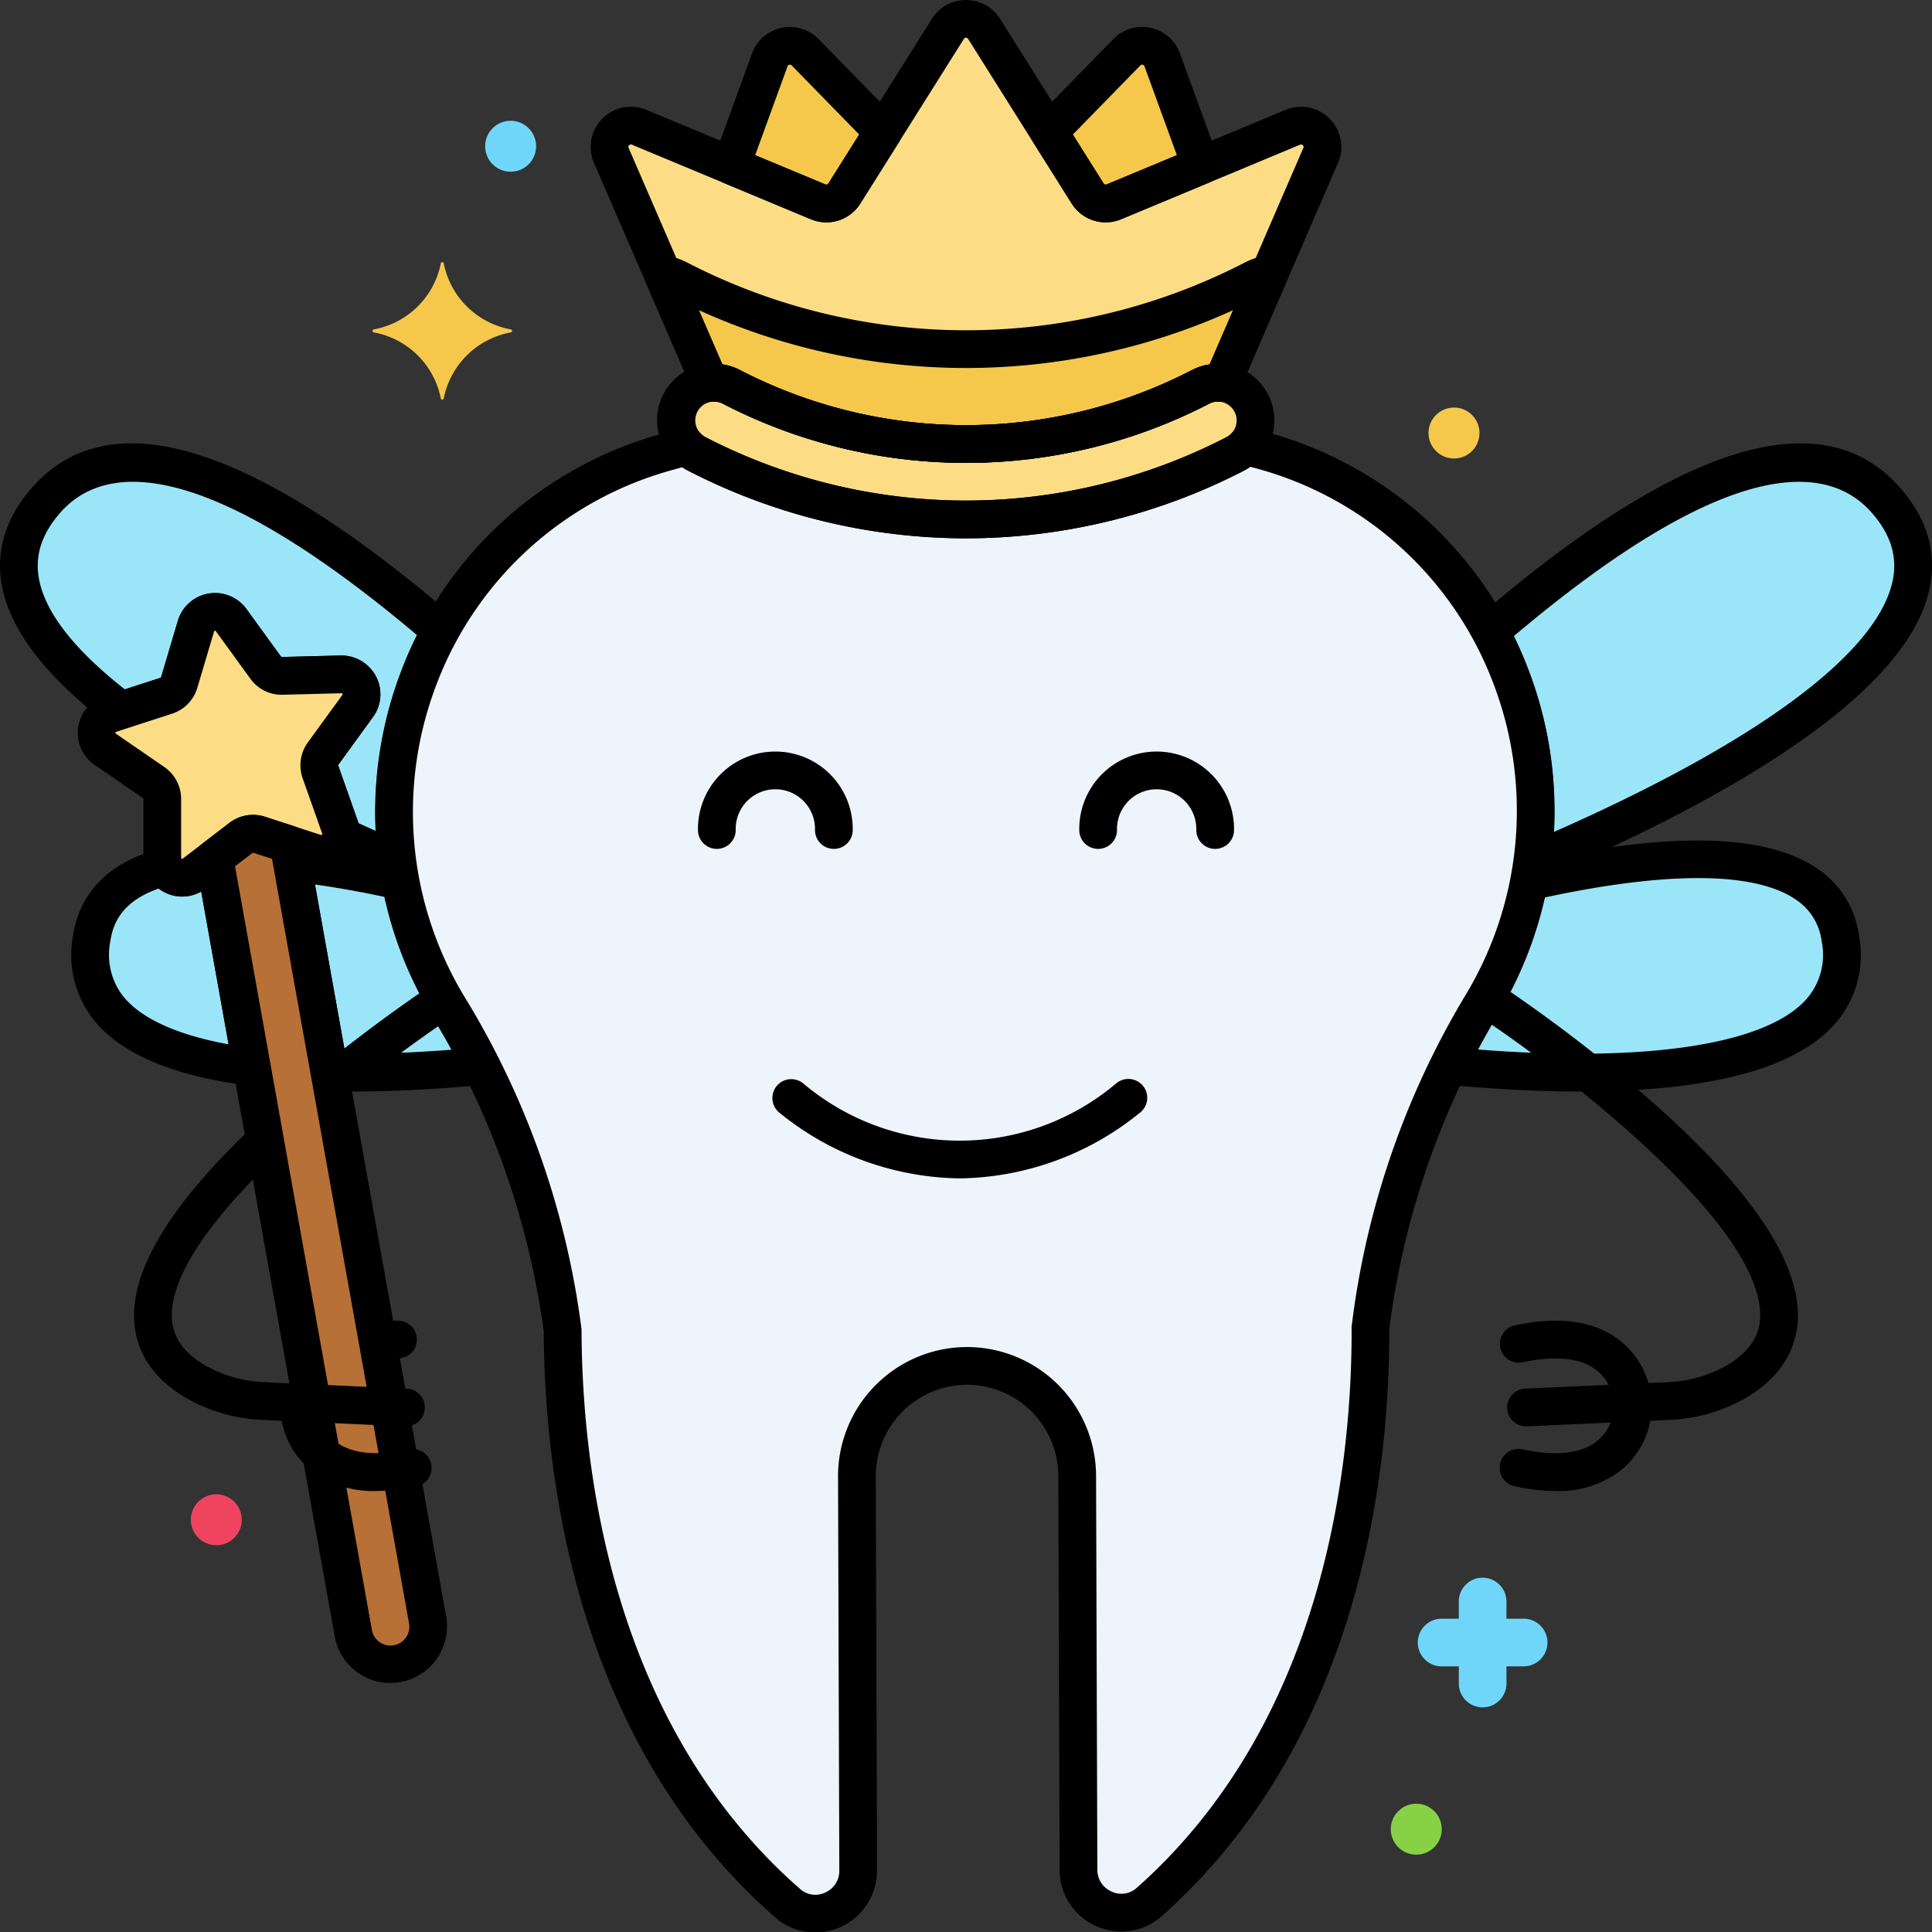 <svg xmlns="http://www.w3.org/2000/svg" version="1.1" xmlns:xlink="http://www.w3.org/1999/xlink" width="512" height="512" x="0" y="0" viewBox="0 0 256 256" style="enable-background:new 0 0 512 512" xml:space="preserve" class=""><rect x="0" y="0" width="256" height="256" fill="#333333" stroke="none"/><g><g fill="#9be5f9"><path d="M249.935 66.333c-11.228-12.9-33.909 1.38-52.488 17.347a49.872 49.872 0 0 1 5.558 30.531c23.916-10.163 62.408-30.094 46.93-47.878zM243.862 124.408c-1.934-13.173-22.3-11.846-41.295-7.582a50.569 50.569 0 0 1-6.462 16.679 97.36 97.36 0 0 0-4.213 7.728c20.132 1.92 54.808 2.494 51.97-16.825zM22.033 92.191a2.638 2.638 0 0 0 1.716-1.758l2.218-7.462a2.64 2.64 0 0 1 4.666-.8l4.574 6.3a2.639 2.639 0 0 0 2.2 1.088l7.783-.2a2.639 2.639 0 0 1 2.2 4.19l-4.578 6.3a2.64 2.64 0 0 0-.354 2.431l2.591 7.341a2.646 2.646 0 0 1 .144 1.139c2.583 1.189 5.095 2.3 7.467 3.309a49.863 49.863 0 0 1 5.749-30.513C39.859 67.64 17.264 53.464 6.065 66.333c-8.045 9.244-1.5 19.067 9.991 27.8zM28.447 113.925c-.114.006-.23.01-.343.017l-2.362 1.809a2.641 2.641 0 0 1-3.94-.865c-5.274 1.4-8.9 4.332-9.664 9.522-1.581 10.774 8.507 15.357 21.23 16.974zM59.762 133.95a50.5 50.5 0 0 1-6.668-17.2 131.39 131.39 0 0 0-14.421-2.45l4.983 27.8a179.286 179.286 0 0 0 20.171-.841 97.122 97.122 0 0 0-4.065-7.309z" fill="#9be5f9" opacity="1" data-original="#9be5f9" class=""></path></g><path d="M203.005 116.711a2.5 2.5 0 0 1-2.477-2.843 47.653 47.653 0 0 0-5.28-29 2.5 2.5 0 0 1 .568-3.086c26.907-23.123 45.75-28.874 56.005-17.093 3.633 4.175 4.909 8.748 3.793 13.593-3.437 14.923-29.974 29.026-51.632 38.229a2.485 2.485 0 0 1-.977.2zM200.577 84.3a52.836 52.836 0 0 1 5.315 25.94c26.765-11.8 42.641-23.487 44.85-33.077.747-3.241-.134-6.247-2.692-9.186-5.469-6.289-18.143-8.456-47.473 16.323z" fill="#000000" opacity="1" data-original="#000000" class=""></path><path d="M209.394 144.635c-6.036 0-12.139-.38-17.739-.914a2.5 2.5 0 0 1-2.009-3.586c1.341-2.743 2.8-5.41 4.323-7.926a48.052 48.052 0 0 0 6.143-15.857 2.5 2.5 0 0 1 1.908-1.965c18.887-4.239 31.934-4 38.778.7a12.7 12.7 0 0 1 5.537 8.959 13.742 13.742 0 0 1-3.58 12.039c-6.255 6.585-19.632 8.55-33.361 8.55zm-13.582-5.572c22.073 1.733 37.759-.576 43.319-6.423a8.864 8.864 0 0 0 2.257-7.869 7.774 7.774 0 0 0-3.422-5.564c-5.4-3.711-16.891-3.806-33.283-.286a53.156 53.156 0 0 1-6.44 15.882 95.12 95.12 0 0 0-2.431 4.26zM52.663 116.57a2.483 2.483 0 0 1-.98-.2 292.527 292.527 0 0 1-7.532-3.336 2.5 2.5 0 0 1-1.443-2.513l-2.6-7.407a5.138 5.138 0 0 1 .689-4.733l4.578-6.3a.141.141 0 0 0-.117-.223l-7.782.2a5.117 5.117 0 0 1-4.289-2.119l-4.573-6.3a.118.118 0 0 0-.136-.056.116.116 0 0 0-.111.1l-2.218 7.462a5.131 5.131 0 0 1-3.349 3.424l-5.976 1.94a2.5 2.5 0 0 1-2.284-.388C5.589 89.319.722 82.689.077 76.417c-.428-4.161.952-8.106 4.1-11.727 10.236-11.759 29.031-6.049 55.863 16.97a2.5 2.5 0 0 1 .563 3.1 47.64 47.64 0 0 0-5.461 28.981 2.5 2.5 0 0 1-2.479 2.827zm-5.164-7.5q1.145.52 2.3 1.035a52.818 52.818 0 0 1 5.471-25.937C26.043 59.525 13.408 61.7 7.951 67.974c-2.236 2.569-3.185 5.164-2.9 7.931.475 4.624 4.339 9.815 11.49 15.441l4.721-1.533a.137.137 0 0 0 .089-.092l2.218-7.462a5.139 5.139 0 0 1 9.087-1.559l4.573 6.3a.1.1 0 0 0 .116.058l7.783-.2a5.184 5.184 0 0 1 4.681 2.749 5.106 5.106 0 0 1-.394 5.411l-4.578 6.3a.142.142 0 0 0-.019.129l2.592 7.341c.032.095.062.187.09.278zM33.368 143.883a2.575 2.575 0 0 1-.315-.02c-10.293-1.308-17.309-4.34-20.854-9.01a13.893 13.893 0 0 1-2.534-10.808c.594-4.05 3.072-9.346 11.5-11.575a2.5 2.5 0 0 1 2.85 1.25.185.185 0 0 0 .113.076l2.457-1.839a2.507 2.507 0 0 1 1.392-.513l.344-.015a2.5 2.5 0 0 1 2.589 2.055l4.921 27.457a2.5 2.5 0 0 1-2.461 2.942zm-12.35-26.145c-5.043 1.769-6.081 4.818-6.406 7.033a8.954 8.954 0 0 0 1.569 7.058c2.307 3.039 7.151 5.28 14.109 6.552l-3.629-20.248a5.089 5.089 0 0 1-3.605.547 5.2 5.2 0 0 1-2.038-.942z" fill="#000000" opacity="1" data-original="#000000" class=""></path><path d="M46.6 144.632q-1.524 0-2.993-.032a2.5 2.5 0 0 1-2.407-2.058l-4.983-27.8a2.5 2.5 0 0 1 .631-2.144 2.524 2.524 0 0 1 2.094-.784 133.771 133.771 0 0 1 14.7 2.5 2.5 2.5 0 0 1 1.915 1.978 48 48 0 0 0 6.34 16.352 99.231 99.231 0 0 1 4.17 7.5 2.5 2.5 0 0 1-2 3.611c-6.243.581-12.104.877-17.467.877zm-.843-5c4.372.029 9.095-.154 14.109-.539a87.38 87.38 0 0 0-2.228-3.829 53.02 53.02 0 0 1-6.662-16.414 136.02 136.02 0 0 0-9.239-1.651z" fill="#000000" opacity="1" data-original="#000000" class=""></path><path fill="#fcdd86" d="M47.393 93.554a2.639 2.639 0 0 0-2.2-4.19l-7.783.2a2.639 2.639 0 0 1-2.2-1.088l-4.574-6.3a2.64 2.64 0 0 0-4.666.8l-2.218 7.462a2.638 2.638 0 0 1-1.716 1.758l-7.405 2.4a2.639 2.639 0 0 0-.682 4.684l6.412 4.416a2.64 2.64 0 0 1 1.139 2.174v7.784a2.64 2.64 0 0 0 4.245 2.1l6.181-4.733a2.641 2.641 0 0 1 2.421-.415l7.4 2.409a2.639 2.639 0 0 0 3.305-3.389l-2.591-7.341a2.64 2.64 0 0 1 .354-2.431z" opacity="1" data-original="#fcdd86"></path><path fill="#b77035" d="M56.654 214.618 38.237 111.87l-3.893-1.27a2.639 2.639 0 0 0-2.421.415l-3.515 2.691 18.4 102.673a5 5 0 0 0 4.915 4.119 5.07 5.07 0 0 0 .888-.079 5 5 0 0 0 4.043-5.801z" opacity="1" data-original="#b77035"></path><path fill="#fcdd86" d="M165.807 53.41a5 5 0 0 0-6.741-2.139 67.6 67.6 0 0 1-62.133 0 5 5 0 1 0-4.6 8.879A77.482 77.482 0 0 0 128 68.83a77.5 77.5 0 0 0 35.668-8.68 5 5 0 0 0 2.139-6.74z" opacity="1" data-original="#fcdd86"></path><path fill="#edf4fc" d="M167.527 59.765c-.82-.233-1.669-.445-2.508-.666a4.935 4.935 0 0 1-1.351 1.051A77.5 77.5 0 0 1 128 68.83a77.482 77.482 0 0 1-35.667-8.68 4.921 4.921 0 0 1-1.293-.992c-1.069.282-2.141.564-3.181.867-31.657 9.231-45.385 45.846-28.1 73.925a109.748 109.748 0 0 1 14.8 42.35c.141 43.063 18.258 65.768 29.807 75.873a5.657 5.657 0 0 0 9.347-4.333l-.17-52.207a14.6 14.6 0 0 1 29.19-.095l.17 52.206a5.657 5.657 0 0 0 9.375 4.273c11.483-10.181 29.452-33 29.311-76.066a109.777 109.777 0 0 1 14.518-42.446c17.103-28.191 3.136-64.715-28.58-73.74z" opacity="1" data-original="#edf4fc" class=""></path><path fill="#fcdd86" d="m171.31 16.864-23.71 9.878a2.83 2.83 0 0 1-3.485-1.106L130.4 3.823a2.831 2.831 0 0 0-4.792 0l-13.725 21.813a2.83 2.83 0 0 1-3.485 1.106L84.69 16.864a2.831 2.831 0 0 0-3.72 3.656l13.091 30.223a4.975 4.975 0 0 1 2.872.528 67.6 67.6 0 0 0 62.133 0 4.978 4.978 0 0 1 2.873-.528L175.03 20.52a2.831 2.831 0 0 0-3.72-3.656z" opacity="1" data-original="#fcdd86"></path><path fill="#f5c84c" d="M144.117 25.636a2.83 2.83 0 0 0 3.485 1.106l11.5-4.792L154 7.932a2.83 2.83 0 0 0-4.684-1.01l-10.325 10.565zM108.4 26.742a2.83 2.83 0 0 0 3.485-1.106l5.126-8.149-10.327-10.565A2.83 2.83 0 0 0 102 7.932L96.9 21.95zM166.158 36.975a83.038 83.038 0 0 1-76.316 0 6.1 6.1 0 0 0-2.014-.622l6.233 14.39a4.975 4.975 0 0 1 2.872.528 67.6 67.6 0 0 0 62.133 0 4.978 4.978 0 0 1 2.873-.528l6.233-14.391a6.068 6.068 0 0 0-2.014.623zM67.705 43.654a11.1 11.1 0 0 1-8.9-8.717.2.2 0 0 0-.4 0 11.1 11.1 0 0 1-8.9 8.717.2.2 0 0 0 0 .386 11.1 11.1 0 0 1 8.9 8.717.2.2 0 0 0 .4 0 11.1 11.1 0 0 1 8.9-8.717.2.2 0 0 0 0-.386z" opacity="1" data-original="#f5c84c"></path><path fill="#70d6f9" d="M201.941 214.487h-2.33v-2.33a3.158 3.158 0 0 0-6.315 0v2.33h-2.329a3.158 3.158 0 0 0 0 6.315h2.333v2.33a3.158 3.158 0 0 0 6.315 0V220.8h2.33a3.158 3.158 0 0 0 0-6.315z" opacity="1" data-original="#70d6f9"></path><circle cx="187.662" cy="242.377" r="3.377" fill="#87d147" opacity="1" data-original="#87d147"></circle><circle cx="192.662" cy="57.377" r="3.377" fill="#f5c84c" opacity="1" data-original="#f5c84c"></circle><circle cx="28.662" cy="201.377" r="3.377" fill="#ef4460" opacity="1" data-original="#ef4460"></circle><circle cx="67.662" cy="19.377" r="3.377" fill="#70d6f9" opacity="1" data-original="#70d6f9"></circle><path d="M127.176 156.142a38.616 38.616 0 0 1-23.85-8.665 2.5 2.5 0 1 1 3.083-3.936 32.138 32.138 0 0 0 41.512 0 2.5 2.5 0 1 1 3.079 3.937 38.6 38.6 0 0 1-23.824 8.664zM161.015 112.483a2.5 2.5 0 0 1-2.5-2.5 5.255 5.255 0 1 0-10.506 0 2.5 2.5 0 0 1-5 0 10.254 10.254 0 1 1 20.506 0 2.5 2.5 0 0 1-2.5 2.5zM110.491 112.483a2.5 2.5 0 0 1-2.5-2.5 5.255 5.255 0 1 0-10.506 0 2.5 2.5 0 0 1-5 0 10.254 10.254 0 1 1 20.506 0 2.5 2.5 0 0 1-2.5 2.5zM53.735 189h-.115l-18.738-.851a22.192 22.192 0 0 1-10.2-2.9c-4.072-2.386-6.372-5.589-6.834-9.52-.8-6.829 4.273-15.55 15.09-25.921a2.5 2.5 0 1 1 3.46 3.609c-11.989 11.5-14.005 18.16-13.585 21.727.274 2.324 1.712 4.217 4.4 5.791a17.185 17.185 0 0 0 7.9 2.216l18.733.849a2.5 2.5 0 0 1-.111 5zM44.457 145.553a2.5 2.5 0 0 1-1.574-4.445c7.716-6.237 14.2-10.517 14.476-10.7a2.5 2.5 0 0 1 2.748 4.178c-.065.042-6.566 4.333-14.08 10.408a2.492 2.492 0 0 1-1.57.559z" fill="#000000" opacity="1" data-original="#000000" class=""></path><path d="M49.875 197.563a13.585 13.585 0 0 1-8.2-2.392 11.075 11.075 0 0 1-4.428-7.422 2.5 2.5 0 0 1 4.973-.522 6.161 6.161 0 0 0 2.459 3.946c2.069 1.471 5.364 1.774 9.532.883a2.5 2.5 0 0 1 1.048 4.888 25.768 25.768 0 0 1-5.384.619zM50.26 180.146a2.5 2.5 0 0 1-.3-4.982 22.992 22.992 0 0 1 2.773-.164 2.5 2.5 0 1 1 0 5 17.779 17.779 0 0 0-2.164.127 2.488 2.488 0 0 1-.309.019zM202.265 189a2.5 2.5 0 0 1-.112-5l18.739-.852a17.184 17.184 0 0 0 7.894-2.216c2.922-1.712 4.376-3.826 4.444-6.461.32-12.366-26.843-32.984-37.337-39.885a2.5 2.5 0 1 1 2.748-4.178 202.315 202.315 0 0 1 19.659 15.056c13.422 11.728 20.126 21.536 19.929 29.136-.08 3.055-1.343 7.381-6.916 10.646a22.184 22.184 0 0 1-10.194 2.9L202.38 189h-.115z" fill="#000000" opacity="1" data-original="#000000" class=""></path><path d="M206.124 197.563a25.766 25.766 0 0 1-5.381-.619 2.5 2.5 0 1 1 1.047-4.888c4.173.892 7.465.588 9.532-.883a6.155 6.155 0 0 0 2.46-3.95 2.517 2.517 0 0 1 2.761-2.192 2.487 2.487 0 0 1 2.211 2.718 11.07 11.07 0 0 1-4.428 7.422 13.581 13.581 0 0 1-8.202 2.392z" fill="#000000" opacity="1" data-original="#000000" class=""></path><path d="M216.264 187.562a2.5 2.5 0 0 1-2.483-2.227 6.149 6.149 0 0 0-2.459-3.946c-2.068-1.471-5.362-1.775-9.532-.883a2.5 2.5 0 1 1-1.047-4.889c5.716-1.227 10.288-.628 13.583 1.774a11.071 11.071 0 0 1 4.428 7.421 2.5 2.5 0 0 1-2.238 2.737 2.39 2.39 0 0 1-.252.013zM24.144 118.8A5.152 5.152 0 0 1 19 113.653v-7.785a.14.14 0 0 0-.061-.115l-6.411-4.415a5.139 5.139 0 0 1 1.329-9.121l7.4-2.4a.136.136 0 0 0 .091-.092l2.218-7.462a5.139 5.139 0 0 1 9.09-1.563l4.573 6.3a.1.1 0 0 0 .116.058l7.784-.2a5.184 5.184 0 0 1 4.68 2.748 5.108 5.108 0 0 1-.394 5.412l-4.578 6.3a.141.141 0 0 0-.019.129l2.592 7.341a5.139 5.139 0 0 1-6.436 6.6l-7.4-2.409a.143.143 0 0 0-.128.023l-6.18 4.732a5.116 5.116 0 0 1-3.122 1.066zm4.366-35.219a.263.263 0 0 0-.036 0 .116.116 0 0 0-.111.1l-2.218 7.462a5.131 5.131 0 0 1-3.345 3.426l-7.4 2.4a.112.112 0 0 0-.1.112.116.116 0 0 0 .059.136l6.411 4.415A5.137 5.137 0 0 1 24 105.87v7.785a.115.115 0 0 0 .078.125.118.118 0 0 0 .147-.013l6.18-4.734a5.148 5.148 0 0 1 4.715-.807l7.4 2.409a.118.118 0 0 0 .142-.036.113.113 0 0 0 .032-.143l-2.594-7.342a5.142 5.142 0 0 1 .688-4.733l4.579-6.3a.141.141 0 0 0-.117-.223l-7.782.2a5.1 5.1 0 0 1-4.288-2.118l-4.574-6.3a.109.109 0 0 0-.096-.059z" fill="#000000" opacity="1" data-original="#000000" class=""></path><path d="M51.727 223a7.489 7.489 0 0 1-7.376-6.179L25.947 114.15a2.5 2.5 0 0 1 .941-2.425l3.514-2.692a5.135 5.135 0 0 1 4.717-.806l3.892 1.266a2.5 2.5 0 0 1 1.687 1.936l18.417 102.748a7.509 7.509 0 0 1-6.058 8.706 7.643 7.643 0 0 1-1.33.117zM31.138 114.768 49.272 215.94a2.5 2.5 0 1 0 4.921-.88L36.041 113.784l-2.471-.8a.142.142 0 0 0-.128.023zM128 71.33a80.367 80.367 0 0 1-36.818-8.96 7.5 7.5 0 1 1 6.9-13.318 65.1 65.1 0 0 0 59.833 0 7.5 7.5 0 0 1 10.109 3.207 7.509 7.509 0 0 1-3.208 10.11A80.364 80.364 0 0 1 128 71.33zM94.635 53.209a2.5 2.5 0 0 0-1.153 4.722A75.337 75.337 0 0 0 128 66.33a75.333 75.333 0 0 0 34.518-8.4 2.5 2.5 0 0 0-.4-4.6 2.475 2.475 0 0 0-1.9.162 70.113 70.113 0 0 1-64.435 0 2.491 2.491 0 0 0-1.148-.283z" fill="#000000" opacity="1" data-original="#000000" class=""></path><path d="M108.014 256.068a8.015 8.015 0 0 1-5.3-2.012c-26.474-23.168-30.581-58.522-30.66-77.621a108.427 108.427 0 0 0-14.425-41.174 52.255 52.255 0 0 1-4.405-46.514 51.493 51.493 0 0 1 33.935-31.122c1.012-.3 2.053-.57 3.093-.845l.15-.039a2.5 2.5 0 0 1 2.442.687 2.531 2.531 0 0 0 .638.5A75.337 75.337 0 0 0 128 66.33a75.333 75.333 0 0 0 34.518-8.4 2.484 2.484 0 0 0 .669-.533 2.493 2.493 0 0 1 2.466-.716l.649.168c.641.167 1.284.333 1.91.511a51.5 51.5 0 0 1 34.133 30.9 52.257 52.257 0 0 1-4.1 46.543 108.068 108.068 0 0 0-14.156 41.264c.045 19.1-3.83 54.481-30.152 77.821a8.01 8.01 0 0 1-8.682 1.324 8.115 8.115 0 0 1-4.852-7.46l-.171-52.206a12.11 12.11 0 0 0-12.095-12.056h-.037a12.11 12.11 0 0 0-12.055 12.135l.17 52.207a8.226 8.226 0 0 1-8.2 8.236zM90.419 61.909c-.627.167-1.249.338-1.86.517a46.522 46.522 0 0 0-30.665 28.118 47.29 47.29 0 0 0 4 42.1 111.283 111.283 0 0 1 15.155 43.426c.007.076.011.151.011.227.06 18.226 3.9 52.075 28.954 74a3.026 3.026 0 0 0 3.323.479 3.128 3.128 0 0 0 1.877-2.924l-.17-52.207a17.116 17.116 0 0 1 17.036-17.155h.054a17.115 17.115 0 0 1 17.1 17.04l.171 52.206a3.128 3.128 0 0 0 1.9 2.912 3.021 3.021 0 0 0 3.321-.5c24.909-22.086 28.528-55.96 28.469-74.187 0-.075 0-.15.01-.226a111.236 111.236 0 0 1 14.871-43.524 47.29 47.29 0 0 0 3.722-42.122 46.532 46.532 0 0 0-30.855-27.919c-.387-.11-.781-.216-1.178-.319a7.019 7.019 0 0 1-.847.519A80.364 80.364 0 0 1 128 71.33a80.367 80.367 0 0 1-36.818-8.96 7.094 7.094 0 0 1-.763-.461z" fill="#000000" opacity="1" data-original="#000000" class=""></path><path d="M128 61.332a70.005 70.005 0 0 1-32.217-7.841 2.481 2.481 0 0 0-1.435-.264 2.5 2.5 0 0 1-2.581-1.491l-13.09-30.223a5.329 5.329 0 0 1 6.975-6.956l23.708 9.878a.333.333 0 0 0 .407-.129l13.721-21.814a5.332 5.332 0 0 1 9.025 0l13.72 21.814a.33.33 0 0 0 .408.129l23.707-9.878a5.331 5.331 0 0 1 7.006 6.884l-13.122 30.3a2.51 2.51 0 0 1-2.583 1.491 2.425 2.425 0 0 0-1.43.263A70.011 70.011 0 0 1 128 61.332zM95.722 48.289a7.431 7.431 0 0 1 2.362.764 65.1 65.1 0 0 0 59.832 0 7.458 7.458 0 0 1 2.361-.764l12.458-28.762a.341.341 0 0 0-.464-.354l-23.708 9.877A5.315 5.315 0 0 1 142 26.969L128.28 5.154a.332.332 0 0 0-.56 0L114 26.968a5.311 5.311 0 0 1-6.562 2.082l-23.709-9.878a.3.3 0 0 0-.359.069.294.294 0 0 0-.075.358z" fill="#000000" opacity="1" data-original="#000000" class=""></path><path d="M146.506 29.463a5.318 5.318 0 0 1-4.5-2.494l-5.126-8.15a2.5 2.5 0 0 1 .328-3.078l10.32-10.566a5.33 5.33 0 0 1 8.822 1.9l5.1 14.018a2.5 2.5 0 0 1-1.388 3.163l-11.5 4.792a5.354 5.354 0 0 1-2.056.415zm-.273-5.157a.33.33 0 0 0 .408.129l9.3-3.873-4.291-11.775a.3.3 0 0 0-.24-.21.3.3 0 0 0-.306.092l-8.947 9.156zM109.5 29.464a5.338 5.338 0 0 1-2.058-.414l-11.5-4.792a2.5 2.5 0 0 1-1.395-3.158l5.1-14.019a5.331 5.331 0 0 1 8.822-1.9L118.8 15.74a2.5 2.5 0 0 1 .328 3.078L114 26.968a5.315 5.315 0 0 1-4.5 2.496zm-.135-5.029a.333.333 0 0 0 .407-.129l4.076-6.481-8.948-9.156a.331.331 0 0 0-.547.118l-4.287 11.774zM128 61.332a70.005 70.005 0 0 1-32.217-7.841 2.481 2.481 0 0 0-1.435-.264 2.491 2.491 0 0 1-2.581-1.491l-6.233-14.39a2.5 2.5 0 0 1 2.623-3.472 8.622 8.622 0 0 1 2.835.881 80.529 80.529 0 0 0 74.016 0 8.63 8.63 0 0 1 2.832-.881 2.5 2.5 0 0 1 2.626 3.471l-6.234 14.391a2.51 2.51 0 0 1-2.583 1.491 2.425 2.425 0 0 0-1.43.263A70.011 70.011 0 0 1 128 61.332zM95.722 48.289a7.431 7.431 0 0 1 2.362.764 65.1 65.1 0 0 0 59.832 0 7.458 7.458 0 0 1 2.361-.764l3.115-7.189a85.579 85.579 0 0 1-70.784 0z" fill="#000000" opacity="1" data-original="#000000" class=""></path></g></svg>
